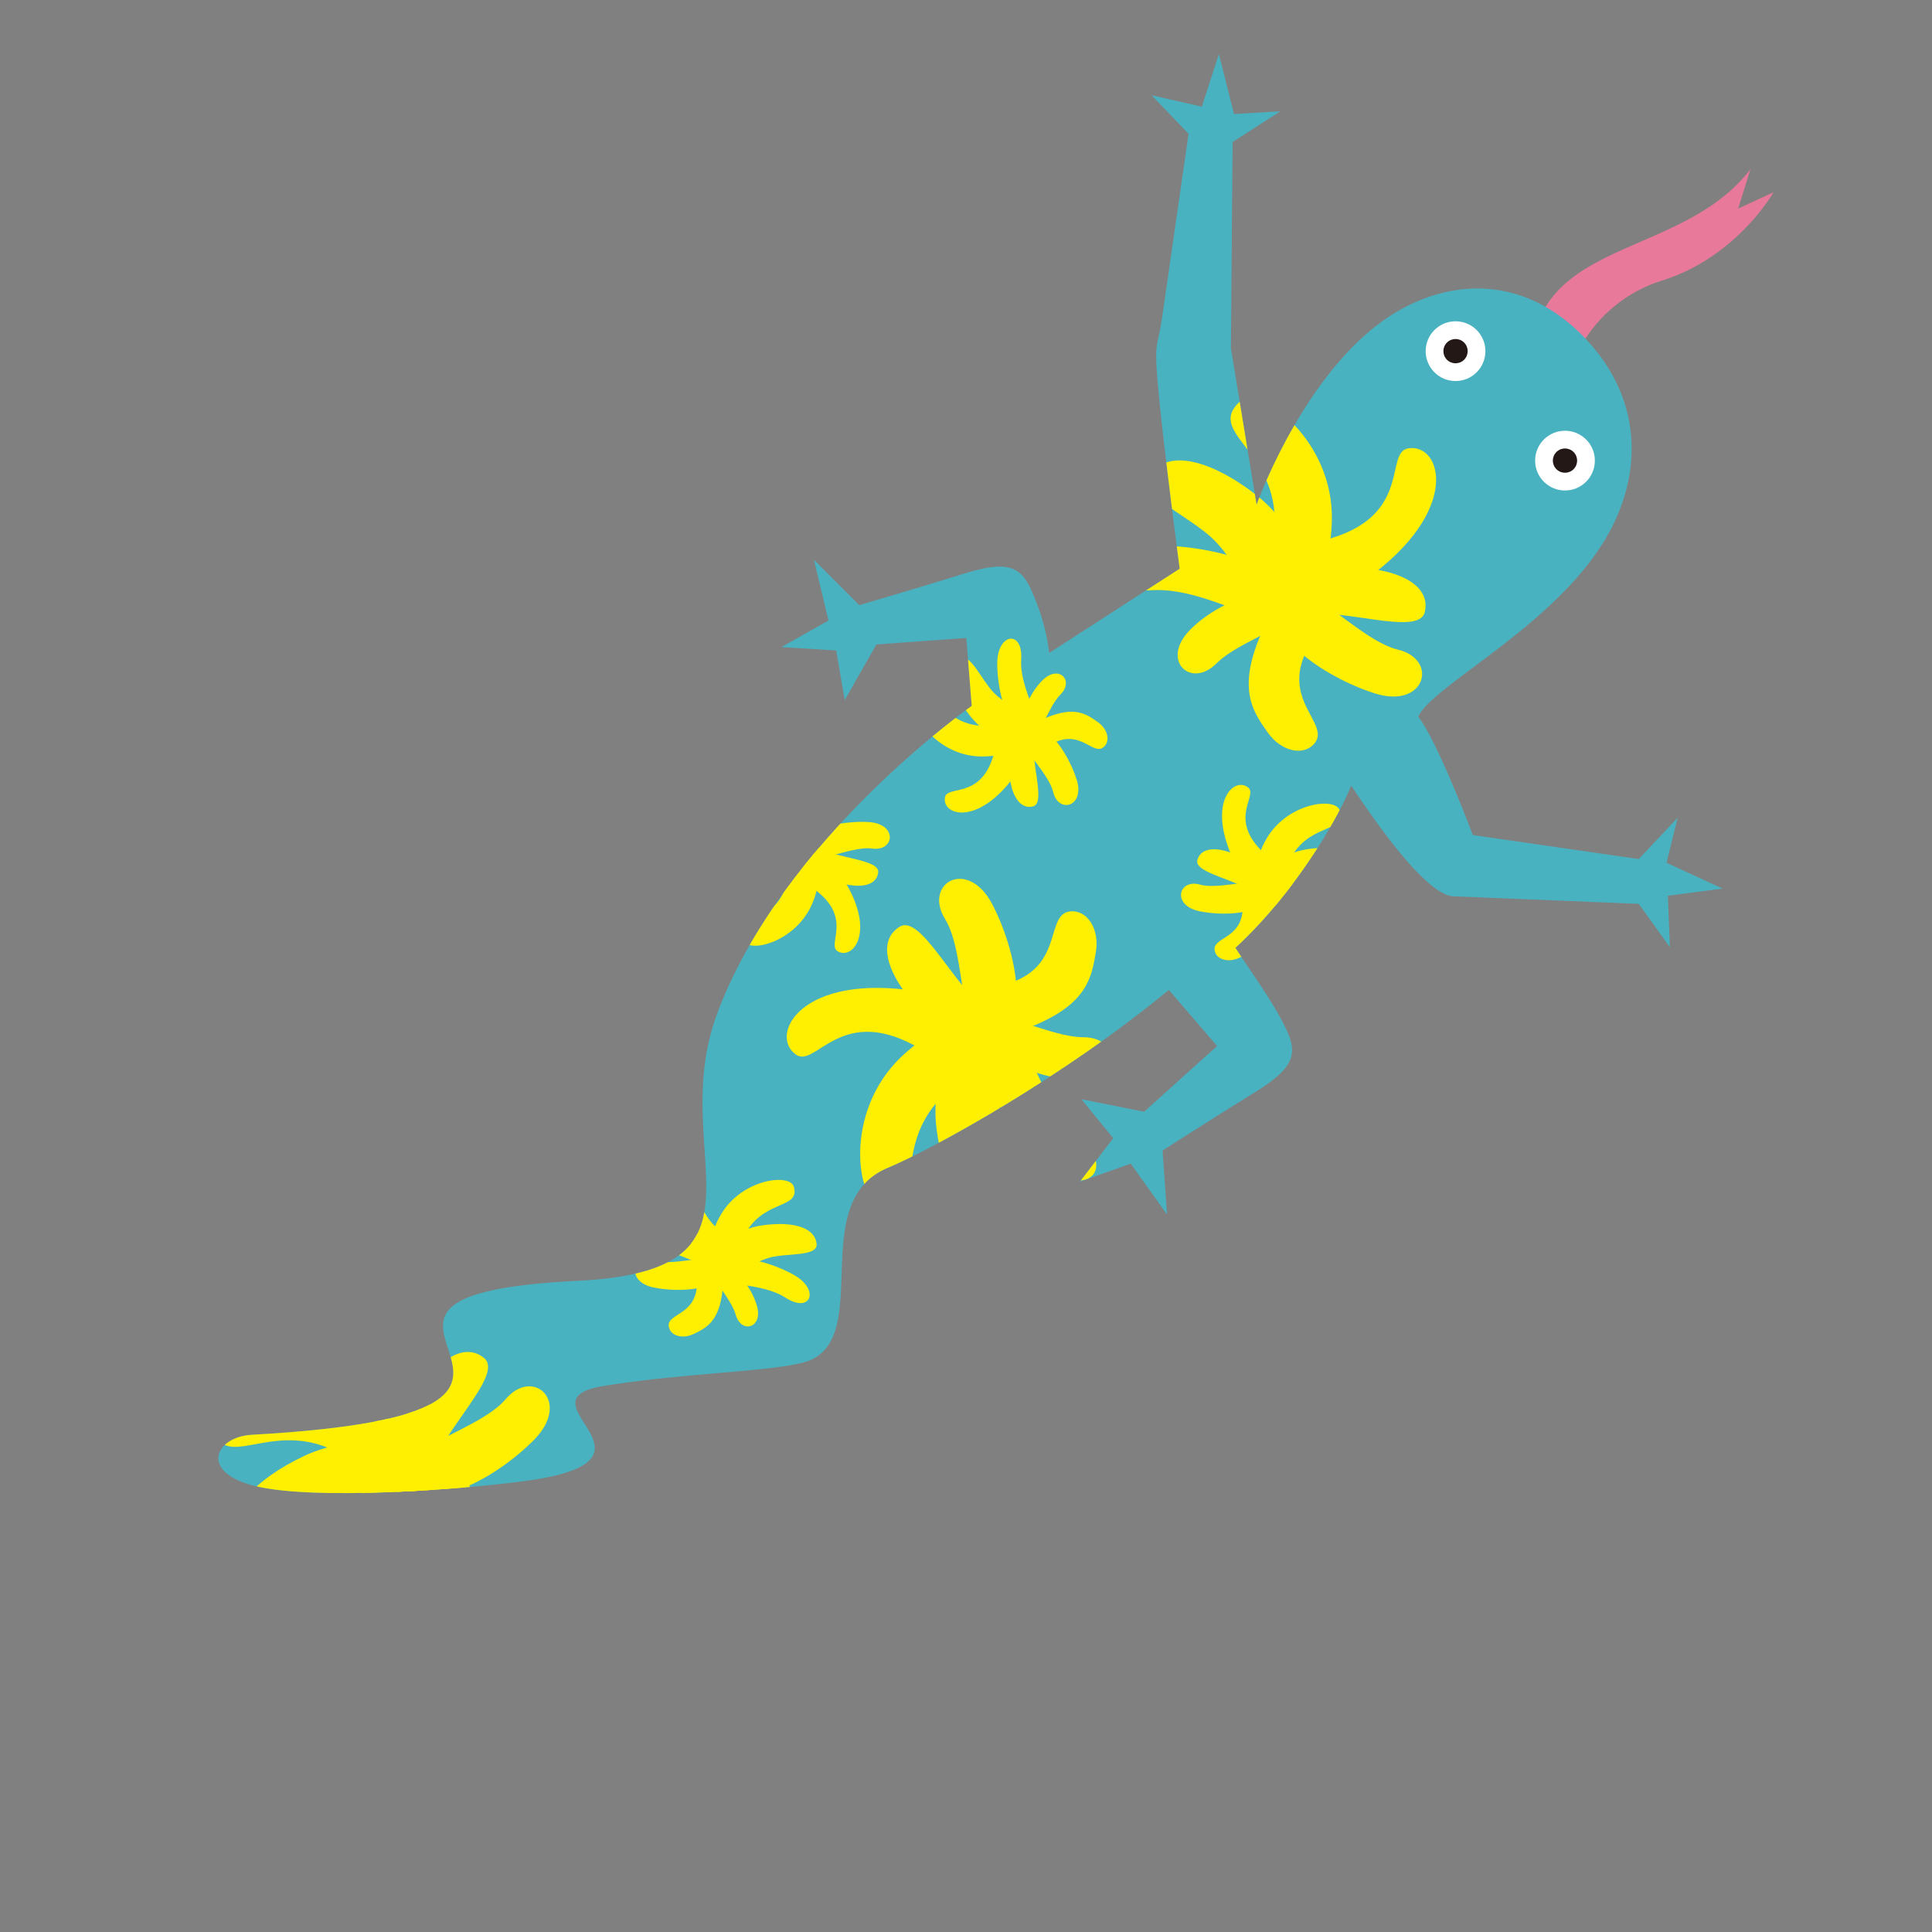 <svg xmlns="http://www.w3.org/2000/svg" xmlns:xlink="http://www.w3.org/1999/xlink" width="356.497" height="356.497" viewBox="0 0 356.497 356.497">
  <rect x="0" y="0" width="356.497" height="356.497" fill="#808080" stroke="none"/>
  <defs>
    <clipPath id="clip-path">
      <path id="パス_18994" data-name="パス 18994" d="M1199.564,371.989c4.511-4.167,25.17-23.2,25.17-23.2l9.713,1.594-6.966-6.452,6.208-8.078-10.695,3.952-4.424-7.322.316,10.461-24.78,18.524s-16.528-7.526-22.578-8.333c-2.182-6,5.749-28.916,1.358-47.145-3.189-13.244-13.191-24.011-29.872-24.011-17.429,0-26.624,12.487-28.055,26.481-1.825,17.835,7.828,38.116,7.828,38.116l-23.77-17.074-26.68-27.126,2.222-10.226-5.687,6.389-9.794-5.84,4.628,9.078-8.027,5.07,9.841.206s16.834,22.489,20.506,27.41,1.609,3.855,9.42,10.326,25.66,20.169,25.66,20.169l-6.029,28.015a38.227,38.227,0,0,0-8.7-5.108c-5.58-2.455-8.259-2.679-12.722,5.8s-9.6,17.855-9.6,17.855h-11.829l9.82,6.026-2.678,9.6,7.588-6.7,7.588,5.356-3.125-11.382,10.882-12.584,9.574,8.155s-7.447,42.2,7,73.506c11.5,24.927,42.4,24.438,16.627,52.894-39.624,43.744,28.456,5.692-22.43,62.6-4.745,5.305-1.858,12.285,8.034,5.69,11.048-7.364,30.918-31.2,35.486-37.83,13.392-19.416-13.39-7.029-4.018-20.087s22.2-25.937,23.771-30.8c3.682-11.382-21.2-19.968-15.173-34.7,3.488-8.525,11.062-34.644,13.476-59.931l13.622,1.021-.952,18.1L1177.5,447l9.241.937,1.332,10.032,4.276-9,11.366,1.9-8.927-7.762s2.278-10.441,4.475-19.771.03-10.918-5.792-12.726c-4.856-1.51-10.8-2.418-15.623-3.454.627-15.722-3.868-31.321-6.07-36.255C1171.7,370.741,1195.054,376.157,1199.564,371.989Z" transform="translate(-1055.679 -281.979)" fill="none"/>
    </clipPath>
  </defs>
  <g id="グループ_3835" data-name="グループ 3835" transform="translate(-304.911 -957.956) rotate(45)">
    <path id="パス_18936" data-name="パス 18936" d="M1104.879,302.976c-6.383-14.54,10.241-29.359,7.8-47.52l3.547,6.738,2.481-6.738s3.652,13.079-2.921,25.861a26.154,26.154,0,0,0-1.339,21.761Z" transform="translate(30.766)" fill="#e9799a"/>
    <path id="パス_18937" data-name="パス 18937" d="M1199.564,371.989c4.511-4.167,25.17-23.2,25.17-23.2l9.713,1.594-6.966-6.452,6.208-8.078-10.695,3.952-4.424-7.322.316,10.461-24.78,18.524s-16.528-7.526-22.578-8.333c-2.182-6,5.749-28.916,1.358-47.145-3.189-13.244-13.191-24.011-29.872-24.011-17.429,0-26.624,12.487-28.055,26.481-1.825,17.835,7.828,38.116,7.828,38.116l-23.77-17.074-26.68-27.126,2.222-10.226-5.687,6.389-9.794-5.84,4.628,9.078-8.027,5.07,9.841.206s16.834,22.489,20.506,27.41,1.609,3.855,9.42,10.326,25.66,20.169,25.66,20.169l-6.029,28.015a38.227,38.227,0,0,0-8.7-5.108c-5.58-2.455-8.259-2.679-12.722,5.8s-9.6,17.855-9.6,17.855h-11.829l9.82,6.026-2.678,9.6,7.588-6.7,7.588,5.356-3.125-11.382,10.882-12.584,9.574,8.155s-7.447,42.2,7,73.506c11.5,24.927,42.4,24.438,16.627,52.894-39.624,43.744,28.456,5.692-22.43,62.6-4.745,5.305-1.858,12.285,8.034,5.69,11.048-7.364,30.918-31.2,35.486-37.83,13.392-19.416-13.39-7.029-4.018-20.087s22.2-25.937,23.771-30.8c3.682-11.382-21.2-19.968-15.173-34.7,3.488-8.525,11.062-34.644,13.476-59.931l13.622,1.021-.952,18.1L1177.5,447l9.241.937,1.332,10.032,4.276-9,11.366,1.9-8.927-7.762s2.278-10.441,4.475-19.771.03-10.918-5.792-12.726c-4.856-1.51-10.8-2.418-15.623-3.454.627-15.722-3.868-31.321-6.07-36.255C1171.7,370.741,1195.054,376.157,1199.564,371.989Z" transform="translate(0 17.096)" fill="#49b2c0"/>
    <circle id="楕円形_297" data-name="楕円形 297" cx="5.512" cy="5.512" r="5.512" transform="translate(1151.765 312.165)" fill="#fff"/>
    <circle id="楕円形_298" data-name="楕円形 298" cx="2.241" cy="2.241" r="2.241" transform="translate(1155.035 315.435)" fill="#231815"/>
    <circle id="楕円形_299" data-name="楕円形 299" cx="5.512" cy="5.512" r="5.512" transform="translate(1123.202 312.165)" fill="#fff"/>
    <circle id="楕円形_300" data-name="楕円形 300" cx="2.241" cy="2.241" r="2.241" transform="translate(1126.472 315.435)" fill="#231815"/>
    <g id="グループ_3834" data-name="グループ 3834" transform="translate(1055.679 299.075)">
      <g id="グループ_3833" data-name="グループ 3833" clip-path="url(#clip-path)">
        <g id="グループ_3826" data-name="グループ 3826" transform="translate(73.576 140.594)">
          <path id="パス_18938" data-name="パス 18938" d="M1105.549,412.831c-6.131.964-9.969-11.426,7.74-24.193s20.82,3.044,6.2,7.642S1109.952,412.139,1105.549,412.831Z" transform="translate(-1100.418 -356.967)" fill="#ffef00"/>
          <path id="パス_18939" data-name="パス 18939" d="M1129.276,419.956c-3.36,3.22-16.692-6.113-17.163-20.455-.155-4.7.946-14.845,7.289-13.637,4.937.941,2.786,7.2,3.291,13.637C1123.634,411.491,1134.919,414.547,1129.276,419.956Z" transform="translate(-1092.888 -355.676)" fill="#ffef00"/>
          <path id="パス_18940" data-name="パス 18940" d="M1143.841,408.561c2.628-3.644-7.421-7.7-11.728-11.918-5.943-5.814-8.07-15.242-13.536-13.828-6.519,1.687-3.893,14.7,5.726,22.095C1131.954,410.8,1140.209,413.595,1143.841,408.561Z" transform="translate(-1091.027 -357.67)" fill="#ffef00"/>
          <path id="パス_18941" data-name="パス 18941" d="M1114.182,368.873c-2.781,3.5,5.611,7.517,1.926,16.234-3.214,7.6,3.835,13.834,8.122,3.694s1.309-14.188-1.324-17.917S1116.091,366.474,1114.182,368.873Z" transform="translate(-1091.917 -367.469)" fill="#ffef00"/>
          <path id="パス_18942" data-name="パス 18942" d="M1117.36,388.094c-.86-4.07,7.963-5.527,12.653-10.172s10.2.488,5.064,5.994S1118.575,393.845,1117.36,388.094Z" transform="translate(-1089.535 -361.898)" fill="#ffef00"/>
          <path id="パス_18943" data-name="パス 18943" d="M1117.784,383.286c1.779-4.151,13.872,4.937,24.218,4.231s9.17,8.229-1.411,8.229S1114.258,391.516,1117.784,383.286Z" transform="translate(-1089.549 -357.977)" fill="#ffef00"/>
          <path id="パス_18944" data-name="パス 18944" d="M1101.7,383.811c1.1-4.715,15.988,1.174,23.512-.706s9.4,4.937-1.411,7.758S1100.056,390.863,1101.7,383.811Z" transform="translate(-1099.682 -358.145)" fill="#ffef00"/>
          <path id="パス_18945" data-name="パス 18945" d="M1128.019,392.113c-3.278,5.161-13.989-8.068-21.6-9.869s-5.121-11.068,4.3-8.07S1132.3,385.372,1128.019,392.113Z" transform="translate(-1099.446 -363.529)" fill="#ffef00"/>
        </g>
        <g id="グループ_3827" data-name="グループ 3827" transform="translate(49.171 35.781)">
          <path id="パス_18946" data-name="パス 18946" d="M1104.214,305.384c3.669-5.006,15.127,1.076,11.568,22.613s-16.911,12.52-9.787-1.046S1101.581,308.977,1104.214,305.384Z" transform="translate(-1073.823 -303.736)" fill="#ffef00"/>
          <path id="パス_18947" data-name="パス 18947" d="M1086.973,316.167c.113-4.654,16.148-7.433,26.593,2.408,3.422,3.223,9.8,11.195,4.445,14.809-4.164,2.814-7.054-3.143-11.948-7.351C1096.943,318.191,1086.784,323.98,1086.973,316.167Z" transform="translate(-1084.681 -298.452)" fill="#ffef00"/>
          <path id="パス_18948" data-name="パス 18948" d="M1085.66,331.787c.7,4.437,10.693.233,16.72.184,8.312-.067,16.467,5.121,19.347.263,3.434-5.792-7.6-13.166-19.638-11.632C1092.515,321.821,1084.687,325.656,1085.66,331.787Z" transform="translate(-1085.578 -292.997)" fill="#ffef00"/>
          <path id="パス_18949" data-name="パス 18949" d="M1128.716,341.594c-.493-4.44-9.279-1.375-12.811-10.155-3.08-7.659-12.472-7.108-8.364,3.1s9.075,10.986,13.571,11.775S1129.053,344.64,1128.716,341.594Z" transform="translate(-1072.081 -289.244)" fill="#ffef00"/>
          <path id="パス_18950" data-name="パス 18950" d="M1110.766,327.483c3.478,2.279-1.751,9.534-1.8,16.135s-7.575,6.841-7.818-.682S1105.848,324.262,1110.766,327.483Z" transform="translate(-1075.551 -288.797)" fill="#ffef00"/>
          <path id="パス_18951" data-name="パス 18951" d="M1118.391,329.2c1.666,4.2-13.318,6.277-20.157,14.071s-12.3.628-4.8-6.83S1115.092,320.873,1118.391,329.2Z" transform="translate(-1082.844 -289.592)" fill="#ffef00"/>
          <path id="パス_18952" data-name="パス 18952" d="M1127.34,317.33c2.544,4.118-12.168,10.436-16.177,17.076s-10.15,3.128-4.47-6.5S1123.534,311.166,1127.34,317.33Z" transform="translate(-1073.451 -296.459)" fill="#ffef00"/>
          <path id="パス_18953" data-name="パス 18953" d="M1105.673,330.208c-1.314-5.97,15.609-4.139,22.28-8.231s11.433,4.238,2.636,8.756S1107.389,338,1105.673,330.208Z" transform="translate(-1072.673 -292.687)" fill="#ffef00"/>
        </g>
        <g id="グループ_3828" data-name="グループ 3828" transform="translate(49.507 273.422)">
          <path id="パス_18954" data-name="パス 18954" d="M1086.236,460.592c-2.822-5.527,7.764-13.025,25.4-.161s3.575,20.736-5.338,8.272S1088.262,464.561,1086.236,460.592Z" transform="translate(-1085.782 -444.949)" fill="#ffef00"/>
          <path id="パス_18955" data-name="パス 18955" d="M1087.66,486.94c-4.1-2.194.625-17.766,14.11-22.669,4.421-1.607,14.4-3.712,15.227,2.691.64,4.986-5.978,4.886-11.939,7.366C1093.952,478.948,1094.554,490.624,1087.66,486.94Z" transform="translate(-1085.495 -438.972)" fill="#ffef00"/>
          <path id="パス_18956" data-name="パス 18956" d="M1099.818,497.731c4.279,1.365,5.017-9.448,7.683-14.852,3.679-7.453,11.98-12.4,8.936-17.161-3.628-5.672-15.178.867-19.222,12.308C1094,487.125,1093.9,495.843,1099.818,497.731Z" transform="translate(-1079.823 -438.309)" fill="#ffef00"/>
          <path id="パス_18957" data-name="パス 18957" d="M1129.641,457.433c-4.187-1.557-5.4,7.669-14.832,6.874-8.226-.692-11.958,7.943-.988,8.867s13.893-3.164,16.622-6.825S1132.514,458.5,1129.641,457.433Z" transform="translate(-1072.1 -442.424)" fill="#ffef00"/>
          <path id="パス_18958" data-name="パス 18958" d="M1108.136,465.395c3.6-2.082,7.73,5.851,13.6,8.867s2.7,9.843-4.126,6.675S1103.048,468.337,1108.136,465.395Z" transform="translate(-1072.433 -437.399)" fill="#ffef00"/>
          <path id="パス_18959" data-name="パス 18959" d="M1110.855,465.341c4.5.4-.383,14.719,3.5,24.333s-4.973,11.272-8.261,1.215S1101.938,464.545,1110.855,465.341Z" transform="translate(-1074.182 -437.23)" fill="#ffef00"/>
          <path id="パス_18960" data-name="パス 18960" d="M1104.847,450.249c4.822-.419,3.85,15.561,7.974,22.128s-1.771,10.474-7.813,1.071S1097.631,450.876,1104.847,450.249Z" transform="translate(-1076.657 -446.945)" fill="#ffef00"/>
          <path id="パス_18961" data-name="パス 18961" d="M1107.034,477.685c-5.924-1.51,3.322-15.8,2.667-23.6s8.929-8.305,9.008,1.584S1114.77,479.658,1107.034,477.685Z" transform="translate(-1073.368 -448.237)" fill="#ffef00"/>
        </g>
        <g id="グループ_3829" data-name="グループ 3829" transform="translate(48.326 112.229)">
          <path id="パス_18962" data-name="パス 18962" d="M1095.083,376.708c1.972,2.69,8.132-.579,6.22-12.158s-9.093-6.73-5.263.564S1093.667,374.775,1095.083,376.708Z" transform="translate(-1078.745 -345.456)" fill="#ffef00"/>
          <path id="パス_18963" data-name="パス 18963" d="M1085.813,367.752c.061,2.5,8.682,4,14.3-1.294,1.84-1.733,5.264-6.017,2.39-7.961-2.24-1.513-3.792,1.689-6.424,3.952C1091.173,366.663,1085.712,363.552,1085.813,367.752Z" transform="translate(-1084.582 -345.14)" fill="#ffef00"/>
          <path id="パス_18964" data-name="パス 18964" d="M1085.108,357.614c.378-2.385,5.75-.125,8.989-.1,4.469.036,8.853-2.753,10.4-.141,1.847,3.113-4.085,7.078-10.558,6.253C1088.794,362.972,1084.584,360.91,1085.108,357.614Z" transform="translate(-1085.064 -346.331)" fill="#ffef00"/>
          <path id="パス_18965" data-name="パス 18965" d="M1108.255,353.676c-.265,2.388-4.988.74-6.887,5.46-1.656,4.118-6.7,3.82-4.5-1.669s4.878-5.906,7.3-6.33S1108.438,352.038,1108.255,353.676Z" transform="translate(-1077.808 -349.683)" fill="#ffef00"/>
          <path id="パス_18966" data-name="パス 18966" d="M1098.605,361.56c1.87-1.225-.942-5.126-.97-8.673s-4.072-3.679-4.2.365S1095.961,363.292,1098.605,361.56Z" transform="translate(-1079.673 -350.221)" fill="#ffef00"/>
          <path id="パス_18967" data-name="パス 18967" d="M1102.706,360.492c.895-2.258-7.16-3.375-10.838-7.565s-6.616-.339-2.582,3.672S1100.931,364.965,1102.706,360.492Z" transform="translate(-1083.594 -349.646)" fill="#ffef00"/>
          <path id="パス_18968" data-name="パス 18968" d="M1107.515,367.257c1.368-2.215-6.541-5.611-8.7-9.18s-5.457-1.682-2.4,3.493S1105.469,370.569,1107.515,367.257Z" transform="translate(-1078.544 -346.34)" fill="#ffef00"/>
          <path id="パス_18969" data-name="パス 18969" d="M1095.867,358.533c-.707,3.21,8.391,2.225,11.978,4.426s6.147-2.279,1.417-4.708S1096.79,354.341,1095.867,358.533Z" transform="translate(-1078.126 -346.568)" fill="#ffef00"/>
        </g>
        <g id="グループ_3830" data-name="グループ 3830" transform="translate(100.907 93.497)">
          <path id="パス_18970" data-name="パス 18970" d="M1119.011,344.369c-3.312.408-3.464,7.381,7.576,11.362s10.311-4.651,2.075-4.868S1121.389,344.076,1119.011,344.369Z" transform="translate(-1117.037 -335.268)" fill="#ffef00"/>
          <path id="パス_18971" data-name="パス 18971" d="M1129.748,338.963c-2.214-1.168-7.726,5.628-5.848,13.11.615,2.452,2.682,7.532,5.782,5.971,2.413-1.217.377-4.134-.314-7.535C1128.081,344.173,1133.463,340.924,1129.748,338.963Z" transform="translate(-1112.861 -338.831)" fill="#ffef00"/>
          <path id="パス_18972" data-name="パス 18972" d="M1138.462,341.923c1.9,1.495-2.7,5.078-4.3,7.894-2.212,3.883-1.918,9.07-4.952,9.147-3.62.092-4.184-7.021-.306-12.267C1131.987,342.525,1135.842,339.857,1138.462,341.923Z" transform="translate(-1111.108 -337.298)" fill="#ffef00"/>
          <path id="パス_18973" data-name="パス 18973" d="M1129.514,365.351c-1.954-1.4,1.789-4.715-1.4-8.675-2.786-3.455-.062-7.718,3.651-3.11s2.774,7.141,1.965,9.456S1130.856,366.31,1129.514,365.351Z" transform="translate(-1110.636 -330.633)" fill="#ffef00"/>
          <path id="パス_18974" data-name="パス 18974" d="M1128.038,352.51c.156,2.232,4.932,1.681,8.044,3.388s5.2-1.76,1.731-3.847S1127.816,349.359,1128.038,352.51Z" transform="translate(-1109.949 -331.429)" fill="#ffef00"/>
          <path id="パス_18975" data-name="パス 18975" d="M1128.518,355.867c1.534,1.883,6.442-4.6,11.892-5.767s3.525-5.608-1.945-4.044S1125.479,352.134,1128.518,355.867Z" transform="translate(-1110.088 -334.387)" fill="#ffef00"/>
          <path id="パス_18976" data-name="パス 18976" d="M1120.108,356.847c1.264,2.274,8.09-2.97,12.257-3.11s4.131-3.942-1.876-3.8S1118.215,353.444,1120.108,356.847Z" transform="translate(-1115.279 -331.677)" fill="#ffef00"/>
          <path id="パス_18977" data-name="パス 18977" d="M1132.539,350.974c-2.455-2.184-6.037,6.238-9.708,8.294s-1.011,6.478,3.418,3.536S1135.747,353.824,1132.539,350.974Z" transform="translate(-1114.417 -331.236)" fill="#ffef00"/>
        </g>
        <g id="グループ_3831" data-name="グループ 3831" transform="translate(78.78 213.81)">
          <path id="パス_18978" data-name="パス 18978" d="M1105.556,417.528c-3.312.408-3.463,7.379,7.577,11.361s10.312-4.651,2.077-4.868S1107.934,417.235,1105.556,417.528Z" transform="translate(-1103.582 -408.425)" fill="#ffef00"/>
          <path id="パス_18979" data-name="パス 18979" d="M1116.292,412.12c-2.214-1.168-7.726,5.628-5.848,13.11.615,2.452,2.682,7.534,5.782,5.971,2.412-1.215.376-4.133-.314-7.535C1114.626,417.331,1120.007,414.083,1116.292,412.12Z" transform="translate(-1099.406 -411.989)" fill="#ffef00"/>
          <path id="パス_18980" data-name="パス 18980" d="M1125.008,415.081c1.9,1.495-2.7,5.08-4.3,7.894-2.214,3.883-1.919,9.071-4.953,9.149-3.618.09-4.184-7.022-.306-12.268C1118.534,415.683,1122.387,413.015,1125.008,415.081Z" transform="translate(-1097.652 -410.456)" fill="#ffef00"/>
          <path id="パス_18981" data-name="パス 18981" d="M1116.061,438.509c-1.955-1.4,1.789-4.713-1.4-8.675-2.786-3.455-.062-7.716,3.651-3.11s2.774,7.141,1.965,9.458S1117.4,439.468,1116.061,438.509Z" transform="translate(-1097.181 -403.791)" fill="#ffef00"/>
          <path id="パス_18982" data-name="パス 18982" d="M1114.583,425.669c.156,2.23,4.934,1.679,8.044,3.386s5.2-1.76,1.732-3.847S1114.361,422.517,1114.583,425.669Z" transform="translate(-1096.494 -404.586)" fill="#ffef00"/>
          <path id="パス_18983" data-name="パス 18983" d="M1115.064,429.025c1.533,1.883,6.44-4.6,11.892-5.766s3.523-5.61-1.945-4.046S1112.024,425.293,1115.064,429.025Z" transform="translate(-1096.632 -407.545)" fill="#ffef00"/>
          <path id="パス_18984" data-name="パス 18984" d="M1106.653,430.006c1.266,2.273,8.092-2.972,12.257-3.112s4.131-3.942-1.875-3.8S1104.76,426.6,1106.653,430.006Z" transform="translate(-1101.824 -404.835)" fill="#ffef00"/>
          <path id="パス_18985" data-name="パス 18985" d="M1119.083,424.132c-2.455-2.184-6.037,6.238-9.708,8.3s-1.01,6.476,3.417,3.534S1122.292,426.983,1119.083,424.132Z" transform="translate(-1100.962 -404.394)" fill="#ffef00"/>
        </g>
        <g id="グループ_3832" data-name="グループ 3832" transform="translate(38.849 154.166)">
          <path id="パス_18986" data-name="パス 18986" d="M1105.392,394.113c3.227-.847,2.444-7.777-9.029-10.244s-9.6,5.99-1.408,5.1S1103.074,394.721,1105.392,394.113Z" transform="translate(-1073.511 -370.762)" fill="#ffef00"/>
          <path id="パス_18987" data-name="パス 18987" d="M1091.765,404.135c2.35.862,6.9-6.61,4.041-13.775-.939-2.347-3.669-7.1-6.531-5.143-2.228,1.528.181,4.148,1.321,7.425C1092.719,398.751,1087.819,402.69,1091.765,404.135Z" transform="translate(-1073.462 -369.899)" fill="#ffef00"/>
          <path id="パス_18988" data-name="パス 18988" d="M1083.985,401.8c-2.08-1.227,1.992-5.394,3.2-8.4,1.674-4.144.688-9.246,3.684-9.729,3.574-.576,5.087,6.4,1.946,12.117C1090.32,400.34,1086.858,403.5,1083.985,401.8Z" transform="translate(-1076.658 -370.616)" fill="#ffef00"/>
          <path id="パス_18989" data-name="パス 18989" d="M1088.061,375.949c2.123,1.122-1.141,4.912,2.552,8.41,3.223,3.051,1.1,7.639-3.2,3.57s-3.705-6.7-3.214-9.109S1086.6,375.18,1088.061,375.949Z" transform="translate(-1076.365 -375.722)" fill="#ffef00"/>
          <path id="パス_18990" data-name="パス 18990" d="M1092.611,385.009c-.454-2.189-5.115-1-8.425-2.279s-4.916,2.439-1.2,4.044S1093.252,388.1,1092.611,385.009Z" transform="translate(-1078.304 -371.373)" fill="#ffef00"/>
          <path id="パス_18991" data-name="パス 18991" d="M1093.215,383.9c-1.773-1.659-5.768,5.424-11.014,7.309s-2.74,6.031,2.47,3.748S1096.726,387.191,1093.215,383.9Z" transform="translate(-1079.302 -370.612)" fill="#ffef00"/>
          <path id="パス_18992" data-name="パス 18992" d="M1101.3,380.639c-1.559-2.085-7.619,4.028-11.731,4.723s-3.565,4.46,2.368,3.516S1103.631,383.757,1101.3,380.639Z" transform="translate(-1074.4 -372.83)" fill="#ffef00"/>
          <path id="パス_18993" data-name="パス 18993" d="M1088.616,390.289c2.727,1.835,5.147-6.991,8.509-9.52s.135-6.554-3.859-3.046S1085.055,387.893,1088.616,390.289Z" transform="translate(-1074.162 -375.316)" fill="#ffef00"/>
        </g>
      </g>
    </g>
  </g>
</svg>
